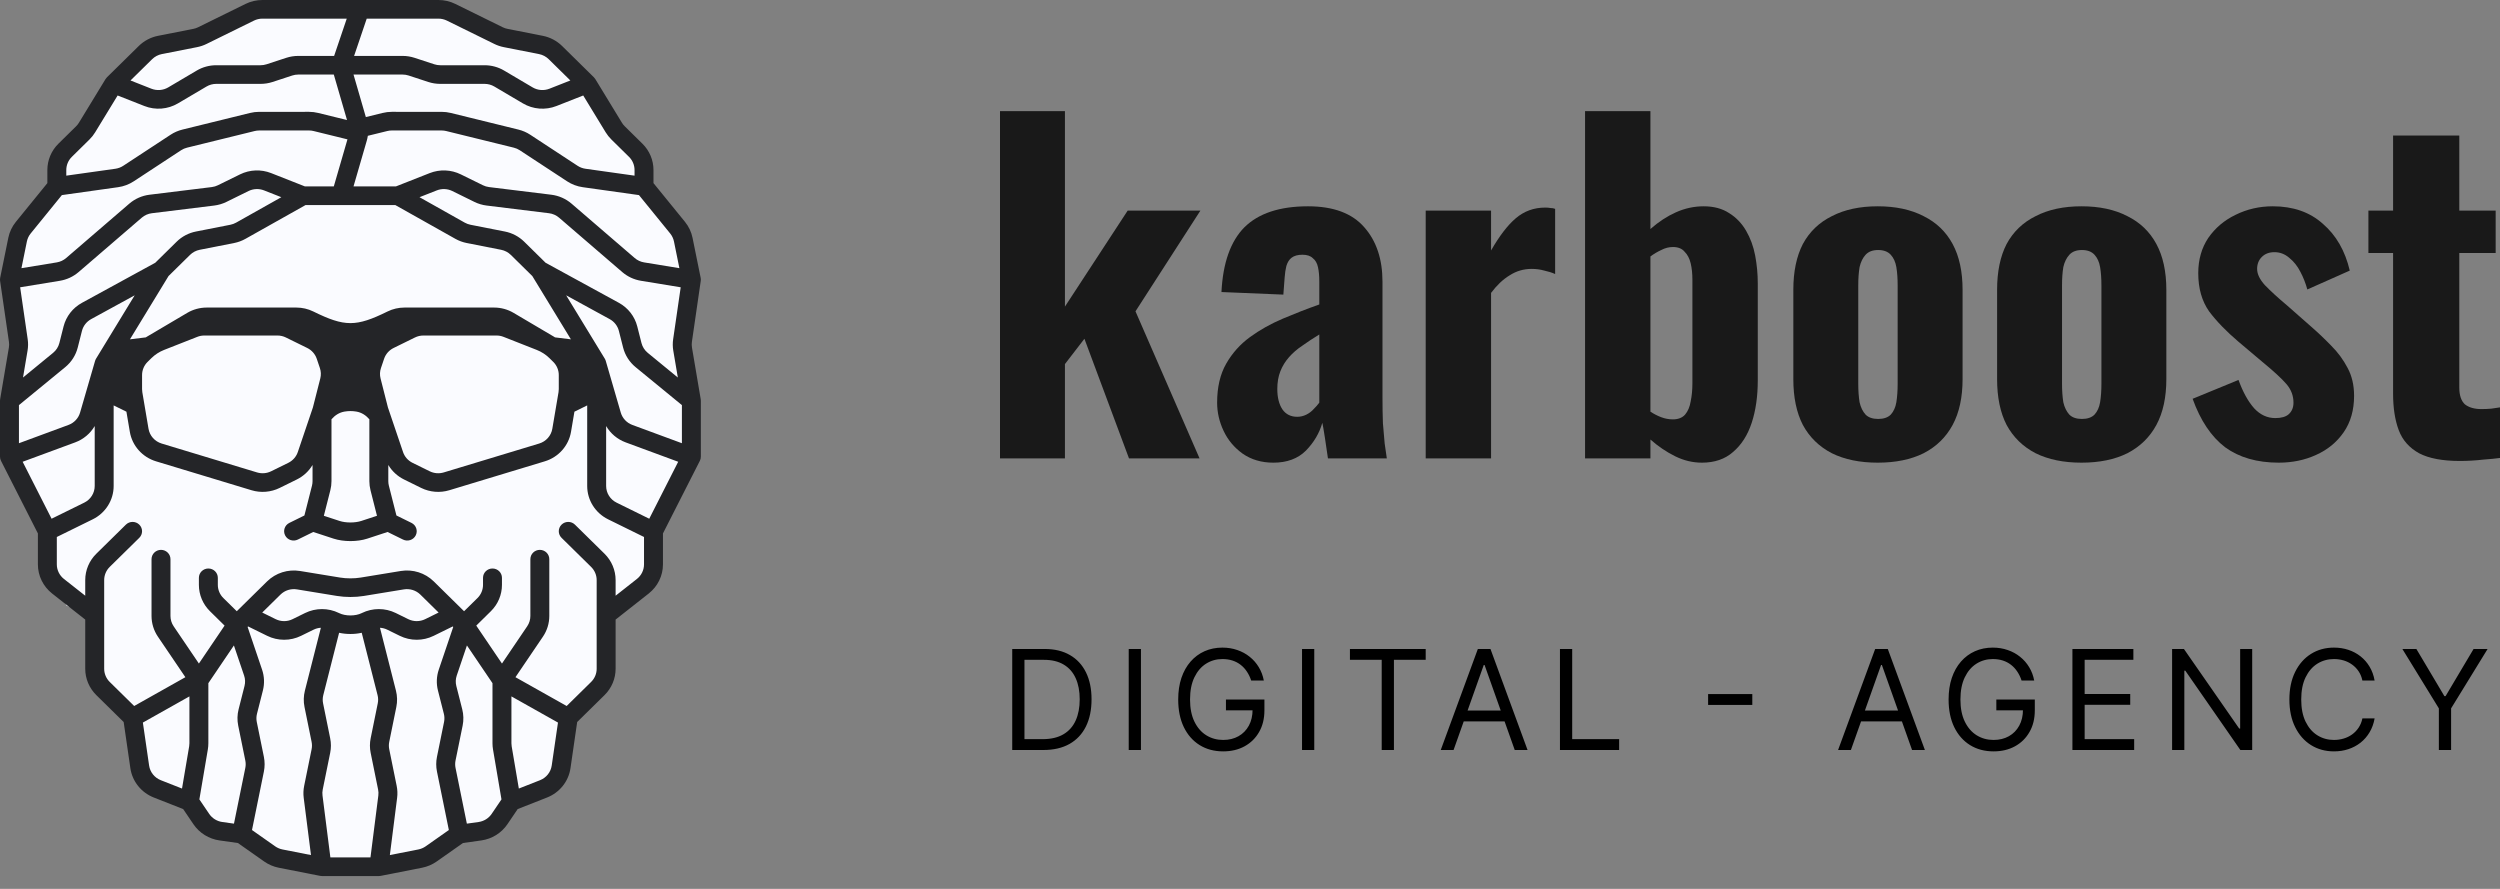 <?xml version="1.0" encoding="UTF-8"?> <svg xmlns="http://www.w3.org/2000/svg" width="180" height="64" viewBox="0 0 180 64" fill="none"><rect x="0" y="0" width="180" height="64" fill="#808080" stroke="none"/><g clip-path="url(#clip0_5_16)"><path d="M26.742 62.406L27.77 62.07L31.542 61.734L33.599 60.392L35.656 59.721L37.028 57.708L40.457 55.695L41.485 52.005L43.885 48.65V44.623L45.943 43.282L47.314 41.268V38.92L50.057 32.881V28.855L49.371 24.828L50.057 20.131L49.371 16.776L46.628 13.421L46.285 11.408L44.571 9.395L42.514 6.04L40.457 4.027L37.028 3.02L32.228 0.672H18.513L14.398 2.685L11.655 3.02L8.57 5.705L6.17 9.395L4.455 11.073L4.112 13.421L1.369 16.105L0.684 20.131L1.369 24.828L0.684 32.881L3.427 38.584V40.933L4.798 43.617L6.855 44.288V48.314L9.255 52.005L10.627 56.031L13.713 57.708L14.741 59.386L17.141 60.392L19.199 61.734L22.97 62.07L23.999 62.406H26.742Z" fill="#FAFBFF"></path><path fill-rule="evenodd" clip-rule="evenodd" d="M18.038 43.906L20.468 44.931L23.191 43.926L24.958 44.622H26.863L28.31 50.317L27.627 53.681L28.306 57.023L27.58 62.739H23.154L19.639 62.048L17.016 60.204L18.067 54.689L17.382 51.318L18.057 48.991L16.645 44.82L18.038 43.906ZM23.183 44.646L20.451 45.654L18.109 44.666L17.456 45.094L18.771 48.976L18.083 51.346L18.761 54.685L17.767 59.907L19.917 61.418L23.221 62.068H26.978L27.616 57.048L26.931 53.681L27.611 50.334L26.331 45.293H24.827L23.183 44.646Z" fill="#F2F6FF"></path><path fill-rule="evenodd" clip-rule="evenodd" d="M25.928 0H31.567C31.99 0 32.408 0.097 32.786 0.284L36.201 1.964C36.309 2.017 36.424 2.056 36.543 2.079L39.077 2.578C39.605 2.682 40.09 2.937 40.471 3.312L42.76 5.565C42.8 5.604 42.834 5.647 42.863 5.694L44.779 8.837C44.836 8.931 44.905 9.018 44.984 9.095L46.252 10.344C46.764 10.847 47.051 11.53 47.051 12.241V13.185L49.319 15.974C49.591 16.309 49.778 16.704 49.863 17.124L50.447 19.999C50.463 20.074 50.465 20.15 50.454 20.226L49.817 24.614C49.797 24.751 49.799 24.889 49.822 25.025L50.452 28.744C50.458 28.78 50.461 28.817 50.461 28.854V32.88C50.461 32.984 50.436 33.087 50.389 33.18L47.733 38.407V40.636C47.733 41.451 47.356 42.222 46.709 42.732L44.324 44.61V48.151C44.324 48.863 44.036 49.545 43.525 50.049L41.557 51.985L41.075 55.309C40.937 56.259 40.293 57.065 39.387 57.421L37.273 58.253L36.534 59.344C36.103 59.98 35.418 60.404 34.65 60.512L33.333 60.697L31.439 62.029C31.125 62.249 30.767 62.402 30.389 62.477L27.41 63.063C27.366 63.072 27.321 63.076 27.276 63.076H25.23L25.222 63.076L23.185 63.076C23.14 63.076 23.095 63.072 23.051 63.063L20.072 62.477C19.694 62.402 19.335 62.249 19.022 62.029L17.128 60.697L15.811 60.512C15.043 60.404 14.358 59.98 13.927 59.344L13.188 58.253L11.073 57.421C10.168 57.065 9.524 56.259 9.386 55.309L8.904 51.985L6.936 50.049C6.424 49.545 6.137 48.863 6.137 48.151V44.61L3.751 42.732C3.104 42.222 2.728 41.451 2.728 40.636V38.407L0.072 33.18C0.025 33.087 0 32.984 0 32.88V28.854C0 28.817 0.003 28.78 0.009 28.744L0.639 25.025C0.662 24.889 0.664 24.751 0.644 24.614L0.007 20.226C-0.004 20.15 -0.002 20.074 0.013 19.999L0.598 17.124C0.683 16.704 0.87 16.309 1.142 15.974L3.41 13.185V12.241C3.41 11.53 3.697 10.847 4.208 10.344L5.477 9.095C5.556 9.018 5.625 8.931 5.682 8.837L7.598 5.694C7.627 5.647 7.661 5.604 7.701 5.565L9.99 3.312C10.371 2.937 10.856 2.682 11.384 2.578L13.918 2.079C14.036 2.056 14.152 2.017 14.26 1.964L17.674 0.284C18.053 0.097 18.471 0 18.894 0H25.23L25.232 0H25.896C25.907 -6.07952e-05 25.918 -6.20707e-05 25.928 0ZM25.222 61.734L25.23 61.734L26.674 61.734L27.24 57.278C27.258 57.135 27.253 56.989 27.224 56.848L26.688 54.208C26.617 53.861 26.617 53.503 26.688 53.155L27.199 50.639C27.239 50.444 27.234 50.243 27.185 50.05L26.044 45.56C25.536 45.676 24.928 45.677 24.416 45.56L23.276 50.05C23.227 50.243 23.222 50.444 23.262 50.639L23.773 53.155C23.844 53.503 23.844 53.861 23.773 54.208L23.236 56.848C23.208 56.989 23.202 57.135 23.221 57.278L23.787 61.734H25.222ZM26.039 44.146L26.056 44.137C26.824 43.76 27.728 43.76 28.496 44.137L29.394 44.579C29.778 44.768 30.23 44.768 30.614 44.579L31.58 44.103L30.266 42.81C29.954 42.504 29.512 42.364 29.077 42.436L26.192 42.909C25.581 43.009 24.874 43.008 24.269 42.909L21.383 42.436C20.949 42.364 20.506 42.504 20.195 42.81L18.881 44.103L19.847 44.579C20.231 44.768 20.683 44.768 21.067 44.579L21.965 44.137C22.733 43.76 23.637 43.76 24.404 44.137L24.422 44.146C24.87 44.366 25.586 44.369 26.039 44.146ZM25.967 41.585L28.853 41.112C29.722 40.969 30.607 41.248 31.23 41.861L33.413 44.009L34.378 43.06C34.633 42.809 34.777 42.467 34.777 42.111V41.603C34.777 41.233 35.082 40.932 35.459 40.932C35.836 40.932 36.141 41.233 36.141 41.603V42.111C36.141 42.823 35.853 43.506 35.342 44.009L34.291 45.044L36.141 47.775L37.958 45.093C38.107 44.873 38.187 44.614 38.187 44.349V40.261C38.187 39.891 38.492 39.59 38.868 39.59C39.245 39.59 39.55 39.891 39.55 40.261V44.349C39.55 44.879 39.391 45.397 39.092 45.838L37.113 48.758L40.8 50.832L42.56 49.1C42.816 48.848 42.96 48.507 42.96 48.151V41.766C42.96 41.41 42.816 41.069 42.56 40.817L40.432 38.723C40.166 38.461 40.166 38.036 40.432 37.774C40.698 37.512 41.13 37.512 41.396 37.774L43.525 39.868C44.036 40.371 44.324 41.054 44.324 41.766V42.891L45.858 41.684C46.181 41.429 46.369 41.044 46.369 40.636V38.663L43.786 37.392C42.862 36.937 42.278 36.008 42.278 34.991V29.189L41.358 29.642L41.113 31.092C40.943 32.095 40.212 32.917 39.224 33.216L32.351 35.297C31.681 35.5 30.957 35.441 30.329 35.133L29.093 34.524C28.616 34.289 28.223 33.924 27.958 33.478V34.645C27.958 34.755 27.972 34.864 27.999 34.971L28.543 37.115L29.627 37.648C29.964 37.814 30.1 38.217 29.932 38.548C29.763 38.88 29.354 39.014 29.017 38.848L27.906 38.302L26.443 38.782C25.729 39.016 24.74 39.018 24.018 38.782L22.555 38.302L21.444 38.848C21.107 39.014 20.698 38.88 20.529 38.548C20.361 38.217 20.497 37.814 20.834 37.648L21.917 37.115L22.462 34.971C22.489 34.864 22.503 34.755 22.503 34.645V33.478C22.238 33.924 21.845 34.289 21.368 34.524L20.131 35.133C19.504 35.441 18.78 35.5 18.109 35.297L11.236 33.216C10.249 32.917 9.518 32.095 9.348 31.092L9.102 29.642L8.183 29.189V34.991C8.183 36.008 7.599 36.937 6.675 37.392L4.091 38.663V40.636C4.091 41.044 4.28 41.429 4.603 41.684L6.137 42.891V41.766C6.137 41.054 6.424 40.371 6.936 39.868L9.064 37.774C9.331 37.512 9.763 37.512 10.029 37.774C10.295 38.036 10.295 38.461 10.029 38.723L7.9 40.817C7.645 41.069 7.501 41.41 7.501 41.766V48.151C7.501 48.507 7.645 48.848 7.9 49.1L9.661 50.832L13.347 48.758L11.368 45.838C11.07 45.397 10.91 44.879 10.91 44.349V40.261C10.91 39.891 11.216 39.59 11.592 39.59C11.969 39.59 12.274 39.891 12.274 40.261V44.349C12.274 44.614 12.354 44.873 12.503 45.093L14.32 47.775L16.17 45.044L15.119 44.009C14.607 43.506 14.32 42.823 14.32 42.111V41.603C14.32 41.233 14.625 40.932 15.002 40.932C15.379 40.932 15.684 41.233 15.684 41.603V42.111C15.684 42.467 15.827 42.809 16.083 43.06L17.048 44.009L19.23 41.861C19.853 41.248 20.739 40.969 21.608 41.112L24.493 41.585C24.954 41.661 25.503 41.661 25.967 41.585ZM9.356 24.432L12.134 19.876L13.682 18.352C13.873 18.165 14.115 18.037 14.379 17.985L16.856 17.498C17.143 17.441 17.42 17.339 17.674 17.196L22.002 14.763L25.23 14.763L25.239 14.763H28.459L32.787 17.196C33.041 17.339 33.318 17.441 33.605 17.498L36.082 17.985C36.346 18.037 36.588 18.165 36.779 18.352L38.327 19.876L41.105 24.432L39.959 24.291C39.941 24.277 39.921 24.264 39.901 24.252L36.977 22.526C36.554 22.276 36.069 22.144 35.574 22.144H29.123C28.699 22.144 28.282 22.241 27.903 22.427C25.632 23.545 24.822 23.541 22.558 22.427C22.179 22.241 21.761 22.144 21.338 22.144H14.887C14.392 22.144 13.907 22.276 13.483 22.526L10.56 24.252C10.54 24.264 10.52 24.277 10.501 24.291L9.356 24.432ZM25.453 13.421L28.509 13.421L30.943 12.462C31.667 12.178 32.479 12.211 33.176 12.554L34.769 13.337C34.907 13.405 35.056 13.45 35.209 13.469L39.695 14.02C40.235 14.087 40.743 14.311 41.153 14.664L45.699 18.578C45.89 18.742 46.123 18.851 46.373 18.892L48.916 19.309L48.526 17.388C48.483 17.177 48.39 16.98 48.254 16.812L46.006 14.047L41.959 13.478C41.556 13.422 41.171 13.277 40.832 13.055L37.421 10.817C37.291 10.732 37.147 10.669 36.995 10.632L32.128 9.435C32.02 9.408 31.909 9.395 31.798 9.395L28.21 9.394C28.098 9.394 27.987 9.408 27.879 9.435L26.484 9.778C26.467 9.897 26.441 10.015 26.407 10.132L25.453 13.421ZM26.341 8.429L27.548 8.133C27.765 8.079 27.987 8.052 28.21 8.052L31.798 8.053C32.021 8.053 32.243 8.079 32.459 8.133L37.326 9.33C37.63 9.405 37.918 9.53 38.178 9.701L41.588 11.938C41.758 12.049 41.95 12.121 42.152 12.15L45.687 12.647V12.241C45.687 11.886 45.544 11.544 45.288 11.293L44.02 10.044C43.862 9.889 43.724 9.715 43.609 9.527L41.992 6.875L40.064 7.634C39.272 7.945 38.378 7.875 37.648 7.443L35.594 6.231C35.382 6.106 35.139 6.039 34.892 6.039L31.699 6.039C31.406 6.039 31.115 5.993 30.837 5.902L29.421 5.437C29.282 5.392 29.136 5.368 28.99 5.368H25.453L26.341 8.429ZM25.495 4.026H28.99C29.283 4.026 29.574 4.073 29.852 4.164L31.268 4.628C31.407 4.674 31.553 4.697 31.7 4.697L34.892 4.697C35.387 4.697 35.872 4.83 36.296 5.08L38.349 6.292C38.715 6.508 39.162 6.543 39.557 6.388L41.065 5.794L39.506 4.261C39.316 4.074 39.073 3.946 38.809 3.894L36.276 3.395C36.038 3.348 35.808 3.271 35.591 3.164L32.176 1.484C31.987 1.391 31.778 1.342 31.567 1.342H26.404L25.495 4.026ZM2.207 16.812L4.455 14.047L8.502 13.478C8.905 13.422 9.29 13.277 9.629 13.055L13.04 10.817C13.17 10.732 13.314 10.669 13.465 10.632L18.332 9.435C18.441 9.408 18.552 9.395 18.663 9.395L22.251 9.394C22.362 9.394 22.474 9.408 22.582 9.435L25.017 10.034L24.034 13.421H21.952L19.518 12.462C18.794 12.178 17.982 12.211 17.285 12.554L15.692 13.337C15.554 13.405 15.405 13.45 15.251 13.469L10.766 14.02C10.225 14.087 9.718 14.311 9.308 14.664L4.762 18.578C4.571 18.742 4.338 18.851 4.088 18.892L1.544 19.309L1.935 17.388C1.978 17.177 2.071 16.98 2.207 16.812ZM24.034 5.368L24.985 8.642L22.913 8.133C22.696 8.079 22.474 8.052 22.251 8.052L18.663 8.053C18.44 8.053 18.218 8.079 18.002 8.133L13.135 9.33C12.831 9.405 12.543 9.53 12.283 9.701L8.873 11.938C8.703 12.049 8.511 12.121 8.309 12.15L4.773 12.647V12.241C4.773 11.886 4.917 11.544 5.173 11.293L6.441 10.044C6.599 9.889 6.737 9.715 6.851 9.527L8.469 6.875L10.397 7.634C11.188 7.945 12.082 7.875 12.813 7.443L14.867 6.231C15.079 6.106 15.321 6.039 15.568 6.039L18.761 6.039C19.055 6.039 19.346 5.993 19.624 5.902L21.04 5.437C21.179 5.392 21.324 5.368 21.471 5.368H24.034ZM10.903 6.388L9.396 5.794L10.955 4.261C11.145 4.074 11.387 3.946 11.652 3.894L14.185 3.395C14.423 3.348 14.653 3.271 14.87 3.164L18.284 1.484C18.474 1.391 18.683 1.342 18.894 1.342H24.966L24.057 4.026H21.471C21.178 4.026 20.887 4.073 20.608 4.164L19.192 4.628C19.053 4.674 18.908 4.697 18.761 4.697L15.568 4.697C15.074 4.697 14.589 4.83 14.165 5.08L12.112 6.292C11.746 6.508 11.299 6.543 10.903 6.388ZM19.011 13.708L20.256 14.198L16.997 16.031C16.87 16.102 16.732 16.153 16.588 16.182L14.112 16.669C13.584 16.773 13.099 17.028 12.718 17.403L11.178 18.919L5.9 21.804C5.24 22.165 4.762 22.779 4.578 23.499L4.274 24.699C4.204 24.975 4.046 25.222 3.824 25.404L1.657 27.181L1.984 25.245C2.03 24.974 2.034 24.697 1.994 24.425L1.451 20.685L4.312 20.216C4.812 20.134 5.279 19.916 5.66 19.588L10.206 15.674C10.411 15.497 10.665 15.385 10.935 15.352L15.421 14.8C15.727 14.762 16.026 14.674 16.302 14.538L17.895 13.754C18.243 13.583 18.649 13.566 19.011 13.708ZM6.562 22.977L9.697 21.263L6.916 25.825C6.886 25.875 6.862 25.929 6.845 25.985L5.765 29.707C5.646 30.116 5.337 30.446 4.932 30.595L1.364 31.912V29.168L4.697 26.435C5.141 26.07 5.457 25.576 5.597 25.024L5.901 23.825C5.993 23.465 6.232 23.158 6.562 22.977ZM3.714 37.348L1.631 33.247L5.411 31.852C6.012 31.63 6.506 31.21 6.819 30.675V34.991C6.819 35.499 6.527 35.964 6.065 36.191L3.714 37.348ZM10.736 55.119L10.287 52.025L13.638 50.141V53.515C13.638 53.589 13.632 53.663 13.62 53.736L13.105 56.775L11.58 56.175C11.127 55.997 10.805 55.594 10.736 55.119ZM15.002 53.515V49.188L16.841 46.472L17.576 48.641C17.658 48.883 17.668 49.143 17.605 49.39L17.18 51.067C17.081 51.452 17.072 51.854 17.151 52.244L17.663 54.76C17.698 54.934 17.698 55.113 17.663 55.287L16.846 59.302L16.004 59.184C15.62 59.13 15.277 58.917 15.062 58.6L14.355 57.556L14.965 53.956C14.989 53.81 15.002 53.663 15.002 53.515ZM18.87 48.216L17.828 45.14L17.864 45.104L19.237 45.779C20.005 46.157 20.909 46.157 21.677 45.779L22.575 45.338C22.742 45.256 22.921 45.209 23.103 45.199L21.953 49.725C21.855 50.11 21.845 50.512 21.924 50.902L22.436 53.418C22.471 53.592 22.471 53.771 22.436 53.945L21.899 56.585C21.842 56.868 21.831 57.158 21.867 57.444L22.391 61.564L20.339 61.161C20.15 61.123 19.971 61.047 19.814 60.937L18.144 59.762L19 55.55C19.07 55.203 19.07 54.845 19 54.497L18.488 51.981C18.449 51.786 18.454 51.585 18.503 51.392L18.928 49.716C19.054 49.221 19.034 48.7 18.87 48.216ZM44.396 36.191L46.746 37.348L48.83 33.247L45.05 31.852C44.449 31.63 43.954 31.21 43.642 30.675V34.991C43.642 35.499 43.934 35.964 44.396 36.191ZM49.097 29.168V31.912L45.529 30.595C45.124 30.446 44.815 30.116 44.696 29.707L43.615 25.985C43.599 25.929 43.575 25.875 43.545 25.825L40.763 21.263L43.898 22.977C44.228 23.158 44.468 23.465 44.559 23.825L44.864 25.024C45.004 25.576 45.319 26.07 45.764 26.435L49.097 29.168ZM37.743 17.403L39.283 18.919L44.561 21.804C45.221 22.165 45.699 22.779 45.882 23.499L46.187 24.699C46.257 24.975 46.415 25.222 46.637 25.404L48.804 27.181L48.476 25.245C48.43 24.974 48.427 24.697 48.467 24.425L49.01 20.685L46.149 20.216C45.649 20.134 45.182 19.916 44.801 19.588L40.255 15.674C40.05 15.497 39.796 15.385 39.526 15.352L35.04 14.8C34.733 14.762 34.435 14.674 34.159 14.538L32.566 13.754C32.218 13.583 31.811 13.566 31.45 13.708L30.204 14.198L33.463 16.031C33.591 16.102 33.729 16.153 33.873 16.182L36.349 16.669C36.877 16.773 37.362 17.028 37.743 17.403ZM39.724 55.119L40.174 52.025L36.823 50.141V53.515C36.823 53.589 36.829 53.663 36.841 53.736L37.356 56.775L38.881 56.175C39.334 55.997 39.656 55.594 39.724 55.119ZM35.459 53.515V49.188L33.619 46.472L32.885 48.641C32.803 48.883 32.792 49.143 32.855 49.39L33.281 51.067C33.379 51.452 33.389 51.854 33.31 52.244L32.798 54.76C32.763 54.934 32.763 55.113 32.798 55.287L33.614 59.302L34.457 59.184C34.841 59.13 35.184 58.917 35.399 58.6L36.106 57.556L35.496 53.956C35.471 53.81 35.459 53.663 35.459 53.515ZM31.591 48.216L32.633 45.14L32.597 45.104L31.224 45.779C30.456 46.157 29.552 46.157 28.784 45.779L27.886 45.338C27.719 45.256 27.539 45.209 27.358 45.199L28.508 49.725C28.606 50.11 28.616 50.512 28.536 50.902L28.025 53.418C27.99 53.592 27.99 53.771 28.025 53.945L28.561 56.585C28.619 56.868 28.63 57.158 28.593 57.444L28.07 61.564L30.121 61.161C30.311 61.123 30.489 61.047 30.646 60.937L32.317 59.762L31.461 55.55C31.39 55.203 31.39 54.845 31.461 54.497L31.972 51.981C32.012 51.786 32.007 51.585 31.958 51.392L31.532 49.716C31.407 49.221 31.427 48.7 31.591 48.216ZM23.866 30.189L23.867 30.196V34.645C23.867 34.865 23.839 35.083 23.785 35.296L23.317 37.137L24.449 37.508C24.902 37.657 25.57 37.653 26.012 37.508L27.143 37.137L26.676 35.296C26.622 35.083 26.594 34.865 26.594 34.645V30.196V30.188C26.35 29.906 26.037 29.697 25.656 29.633C25.372 29.585 25.094 29.585 24.805 29.634C24.424 29.698 24.111 29.907 23.866 30.189ZM14.207 24.253L11.813 25.195C11.47 25.33 11.159 25.532 10.898 25.789L10.628 26.055C10.372 26.306 10.229 26.648 10.229 27.004V28.016C10.229 28.09 10.235 28.164 10.247 28.237L10.693 30.872C10.778 31.373 11.144 31.784 11.637 31.934L18.51 34.015C18.846 34.116 19.208 34.087 19.521 33.932L20.758 33.324C21.081 33.165 21.328 32.886 21.442 32.548L22.529 29.337L23.061 27.247C23.123 26.999 23.113 26.739 23.031 26.497L22.806 25.831C22.691 25.493 22.445 25.214 22.122 25.055L20.584 24.299C20.395 24.205 20.186 24.157 19.974 24.157H14.714C14.54 24.157 14.368 24.189 14.207 24.253ZM36.253 24.253L38.647 25.195C38.99 25.33 39.302 25.532 39.563 25.789L39.833 26.055C40.089 26.306 40.232 26.648 40.232 27.004V28.016C40.232 28.09 40.226 28.164 40.214 28.237L39.767 30.872C39.682 31.373 39.317 31.784 38.823 31.934L31.95 34.015C31.615 34.116 31.253 34.087 30.939 33.932L29.703 33.324C29.379 33.165 29.133 32.886 29.019 32.548L27.931 29.337L27.4 27.247C27.337 26.999 27.348 26.739 27.43 26.497L27.655 25.831C27.769 25.493 28.015 25.214 28.339 25.055L29.877 24.299C30.066 24.205 30.275 24.157 30.487 24.157H35.747C35.92 24.157 36.092 24.189 36.253 24.253Z" fill="#242528"></path></g><g clip-path="url(#clip1_5_16)"><path d="M72 33.004V8H76.675V22.076L81.194 15.162H86.43L81.755 22.416L86.368 33.004H81.288L78.078 24.391L76.675 26.213V33.004H72Z" fill="#191919"></path><path d="M91.685 33.312C90.833 33.312 90.096 33.096 89.472 32.664C88.87 32.232 88.412 31.687 88.101 31.028C87.789 30.37 87.633 29.69 87.633 28.991C87.633 27.88 87.852 26.943 88.288 26.182C88.724 25.42 89.296 24.782 90.002 24.268C90.709 23.753 91.498 23.311 92.371 22.94C93.243 22.57 94.116 22.23 94.989 21.922V20.255C94.989 19.864 94.958 19.524 94.895 19.236C94.833 18.948 94.708 18.732 94.521 18.588C94.355 18.423 94.106 18.341 93.773 18.341C93.441 18.341 93.181 18.413 92.994 18.557C92.828 18.68 92.703 18.876 92.62 19.144C92.558 19.39 92.516 19.668 92.495 19.977L92.402 21.212L87.945 21.027C88.049 18.927 88.6 17.374 89.597 16.365C90.615 15.357 92.142 14.853 94.178 14.853C96.007 14.853 97.357 15.357 98.23 16.365C99.103 17.353 99.539 18.66 99.539 20.286V28.59C99.539 29.289 99.549 29.917 99.57 30.473C99.612 31.008 99.653 31.491 99.695 31.923C99.757 32.335 99.809 32.695 99.851 33.004H95.612C95.55 32.551 95.477 32.057 95.394 31.522C95.311 30.987 95.249 30.627 95.207 30.442C94.999 31.182 94.604 31.851 94.023 32.448C93.441 33.024 92.662 33.312 91.685 33.312ZM93.399 30.009C93.628 30.009 93.846 29.958 94.054 29.855C94.261 29.752 94.438 29.618 94.584 29.454C94.75 29.289 94.885 29.135 94.989 28.991V24.083C94.552 24.35 94.147 24.618 93.773 24.885C93.399 25.132 93.077 25.41 92.807 25.719C92.537 26.027 92.329 26.367 92.184 26.737C92.038 27.108 91.966 27.53 91.966 28.003C91.966 28.62 92.09 29.114 92.34 29.485C92.589 29.834 92.942 30.009 93.399 30.009Z" fill="#191919"></path><path d="M102.651 33.004V15.162H107.357V18.032C107.96 16.983 108.552 16.211 109.134 15.717C109.736 15.203 110.443 14.946 111.253 14.946C111.398 14.946 111.523 14.956 111.627 14.976C111.752 14.976 111.866 14.997 111.97 15.038V19.73C111.741 19.627 111.481 19.545 111.191 19.483C110.9 19.401 110.598 19.36 110.287 19.36C109.705 19.36 109.175 19.514 108.697 19.823C108.219 20.111 107.773 20.533 107.357 21.088V33.004H102.651Z" fill="#191919"></path><path d="M122.539 33.312C121.874 33.312 121.23 33.158 120.607 32.849C119.983 32.541 119.391 32.139 118.83 31.646V33.004H114.124V8H118.83V16.489C119.412 15.975 120.025 15.573 120.669 15.285C121.313 14.997 121.978 14.853 122.664 14.853C123.391 14.853 124.004 15.018 124.503 15.347C125.001 15.655 125.406 16.077 125.718 16.612C126.03 17.148 126.248 17.744 126.373 18.403C126.497 19.061 126.56 19.73 126.56 20.409V27.386C126.56 28.538 126.414 29.557 126.123 30.442C125.832 31.327 125.386 32.026 124.783 32.541C124.201 33.055 123.453 33.312 122.539 33.312ZM120.451 30.195C120.825 30.195 121.116 30.082 121.324 29.855C121.531 29.608 121.666 29.289 121.729 28.898C121.812 28.507 121.853 28.075 121.853 27.602V20.131C121.853 19.699 121.812 19.308 121.729 18.959C121.646 18.609 121.5 18.331 121.292 18.125C121.105 17.899 120.825 17.785 120.451 17.785C120.16 17.785 119.88 17.858 119.609 18.002C119.339 18.125 119.08 18.279 118.83 18.465V29.639C119.08 29.804 119.339 29.938 119.609 30.04C119.88 30.143 120.16 30.195 120.451 30.195Z" fill="#191919"></path><path d="M135.198 33.312C133.91 33.312 132.808 33.086 131.894 32.633C130.98 32.16 130.284 31.481 129.806 30.596C129.349 29.711 129.12 28.61 129.12 27.293V20.872C129.12 19.555 129.349 18.454 129.806 17.569C130.284 16.684 130.98 16.015 131.894 15.563C132.808 15.089 133.91 14.853 135.198 14.853C136.486 14.853 137.587 15.089 138.501 15.563C139.416 16.015 140.112 16.684 140.59 17.569C141.067 18.454 141.306 19.555 141.306 20.872V27.293C141.306 28.61 141.067 29.711 140.59 30.596C140.112 31.481 139.416 32.16 138.501 32.633C137.587 33.086 136.486 33.312 135.198 33.312ZM135.229 30.164C135.624 30.164 135.925 30.061 136.133 29.855C136.341 29.629 136.476 29.33 136.538 28.96C136.6 28.569 136.631 28.126 136.631 27.633V20.564C136.631 20.049 136.6 19.607 136.538 19.236C136.476 18.866 136.341 18.567 136.133 18.341C135.925 18.115 135.624 18.001 135.229 18.001C134.834 18.001 134.533 18.115 134.325 18.341C134.117 18.567 133.972 18.866 133.889 19.236C133.826 19.607 133.795 20.049 133.795 20.564V27.633C133.795 28.126 133.826 28.569 133.889 28.96C133.972 29.33 134.117 29.629 134.325 29.855C134.533 30.061 134.834 30.164 135.229 30.164Z" fill="#191919"></path><path d="M149.868 33.312C148.58 33.312 147.479 33.086 146.564 32.633C145.65 32.16 144.954 31.481 144.476 30.596C144.019 29.711 143.791 28.61 143.791 27.293V20.872C143.791 19.555 144.019 18.454 144.476 17.569C144.954 16.684 145.65 16.015 146.564 15.563C147.479 15.089 148.58 14.853 149.868 14.853C151.156 14.853 152.258 15.089 153.172 15.563C154.086 16.015 154.782 16.684 155.26 17.569C155.738 18.454 155.977 19.555 155.977 20.872V27.293C155.977 28.61 155.738 29.711 155.26 30.596C154.782 31.481 154.086 32.16 153.172 32.633C152.258 33.086 151.156 33.312 149.868 33.312ZM149.899 30.164C150.294 30.164 150.595 30.061 150.803 29.855C151.011 29.629 151.146 29.33 151.208 28.96C151.271 28.569 151.302 28.126 151.302 27.633V20.564C151.302 20.049 151.271 19.607 151.208 19.236C151.146 18.866 151.011 18.567 150.803 18.341C150.595 18.115 150.294 18.001 149.899 18.001C149.504 18.001 149.203 18.115 148.995 18.341C148.788 18.567 148.642 18.866 148.559 19.236C148.497 19.607 148.466 20.049 148.466 20.564V27.633C148.466 28.126 148.497 28.569 148.559 28.96C148.642 29.33 148.788 29.629 148.995 29.855C149.203 30.061 149.504 30.164 149.899 30.164Z" fill="#191919"></path><path d="M164.071 33.312C162.513 33.312 161.225 32.942 160.207 32.201C159.209 31.44 158.43 30.277 157.869 28.713L161.173 27.355C161.484 28.219 161.858 28.898 162.295 29.392C162.731 29.865 163.24 30.102 163.822 30.102C164.258 30.102 164.58 30.009 164.788 29.824C165.017 29.618 165.131 29.341 165.131 28.991C165.131 28.497 164.965 28.054 164.632 27.663C164.3 27.272 163.708 26.727 162.856 26.027L161.173 24.607C160.3 23.866 159.594 23.136 159.053 22.416C158.534 21.675 158.274 20.759 158.274 19.668C158.274 18.701 158.513 17.857 158.991 17.137C159.49 16.417 160.144 15.861 160.955 15.47C161.786 15.059 162.679 14.853 163.635 14.853C165.11 14.853 166.315 15.275 167.25 16.118C168.206 16.942 168.85 18.063 169.183 19.483L166.128 20.841C166.004 20.389 165.837 19.967 165.63 19.576C165.422 19.164 165.152 18.825 164.819 18.557C164.508 18.29 164.154 18.156 163.76 18.156C163.386 18.156 163.084 18.269 162.856 18.495C162.627 18.722 162.513 19.01 162.513 19.36C162.513 19.73 162.7 20.121 163.074 20.533C163.469 20.944 164.009 21.438 164.695 22.014L166.378 23.496C166.876 23.928 167.365 24.391 167.843 24.885C168.32 25.358 168.715 25.894 169.027 26.49C169.339 27.067 169.494 27.735 169.494 28.497C169.494 29.526 169.245 30.4 168.746 31.121C168.248 31.841 167.583 32.386 166.752 32.757C165.941 33.127 165.048 33.312 164.071 33.312Z" fill="#191919"></path><path d="M177.101 33.189C175.855 33.189 174.878 33.004 174.172 32.633C173.465 32.242 172.977 31.687 172.707 30.966C172.437 30.246 172.302 29.372 172.302 28.343V18.218H170.525V15.162H172.302V9.76H177.07V15.162H179.688V18.218H177.07V27.91C177.07 28.466 177.205 28.867 177.475 29.114C177.766 29.341 178.161 29.454 178.66 29.454C178.909 29.454 179.148 29.444 179.377 29.423C179.605 29.382 179.813 29.351 180 29.33V32.973C179.709 33.014 179.294 33.055 178.753 33.096C178.213 33.158 177.662 33.189 177.101 33.189Z" fill="#191919"></path></g><path d="M75.125 54H72.881V46.727H75.224C75.93 46.727 76.534 46.873 77.035 47.164C77.537 47.453 77.922 47.868 78.19 48.41C78.457 48.95 78.591 49.597 78.591 50.349C78.591 51.107 78.456 51.759 78.186 52.306C77.916 52.851 77.523 53.27 77.007 53.563C76.491 53.854 75.864 54 75.125 54ZM73.761 53.219H75.068C75.669 53.219 76.168 53.103 76.563 52.871C76.959 52.639 77.253 52.309 77.447 51.88C77.642 51.452 77.739 50.941 77.739 50.349C77.739 49.762 77.643 49.257 77.451 48.833C77.259 48.407 76.973 48.08 76.592 47.853C76.21 47.623 75.736 47.508 75.168 47.508H73.761V53.219ZM82.149 46.727V54H81.268V46.727H82.149ZM90.086 49C90.008 48.761 89.905 48.547 89.777 48.357C89.652 48.166 89.501 48.002 89.326 47.867C89.153 47.732 88.957 47.629 88.737 47.558C88.517 47.487 88.275 47.452 88.012 47.452C87.582 47.452 87.19 47.563 86.837 47.785C86.484 48.008 86.204 48.336 85.995 48.769C85.787 49.202 85.683 49.734 85.683 50.364C85.683 50.993 85.788 51.525 85.999 51.958C86.21 52.391 86.495 52.719 86.855 52.942C87.215 53.164 87.619 53.276 88.069 53.276C88.486 53.276 88.853 53.187 89.17 53.009C89.49 52.829 89.738 52.576 89.916 52.249C90.096 51.92 90.186 51.533 90.186 51.088L90.456 51.145H88.268V50.364H91.038V51.145C91.038 51.744 90.91 52.265 90.654 52.707C90.401 53.15 90.051 53.493 89.603 53.737C89.158 53.979 88.647 54.099 88.069 54.099C87.425 54.099 86.859 53.948 86.372 53.645C85.886 53.342 85.508 52.911 85.235 52.352C84.966 51.794 84.831 51.131 84.831 50.364C84.831 49.788 84.907 49.271 85.061 48.812C85.218 48.35 85.438 47.957 85.722 47.633C86.006 47.309 86.342 47.06 86.73 46.887C87.119 46.714 87.546 46.628 88.012 46.628C88.396 46.628 88.753 46.686 89.085 46.802C89.419 46.916 89.716 47.078 89.976 47.288C90.239 47.497 90.458 47.746 90.633 48.038C90.808 48.327 90.929 48.647 90.995 49H90.086ZM94.627 46.727V54H93.746V46.727H94.627ZM97.195 47.508V46.727H102.65V47.508H100.363V54H99.482V47.508H97.195ZM104.657 54H103.734L106.405 46.727H107.314L109.984 54H109.061L106.888 47.878H106.831L104.657 54ZM104.998 51.159H108.72V51.94H104.998V51.159ZM112.317 54V46.727H113.198V53.219H116.578V54H112.317ZM126.166 49.973V50.754H122.984V49.973H126.166ZM133.265 54H132.342L135.012 46.727H135.921L138.592 54H137.668L135.495 47.878H135.438L133.265 54ZM133.606 51.159H137.327V51.94H133.606V51.159ZM145.554 49C145.476 48.761 145.373 48.547 145.245 48.357C145.12 48.166 144.969 48.002 144.794 47.867C144.621 47.732 144.425 47.629 144.205 47.558C143.985 47.487 143.743 47.452 143.48 47.452C143.049 47.452 142.658 47.563 142.305 47.785C141.952 48.008 141.672 48.336 141.463 48.769C141.255 49.202 141.151 49.734 141.151 50.364C141.151 50.993 141.256 51.525 141.467 51.958C141.678 52.391 141.963 52.719 142.323 52.942C142.683 53.164 143.087 53.276 143.537 53.276C143.954 53.276 144.321 53.187 144.638 53.009C144.958 52.829 145.206 52.576 145.384 52.249C145.564 51.92 145.654 51.533 145.654 51.088L145.924 51.145H143.736V50.364H146.506V51.145C146.506 51.744 146.378 52.265 146.122 52.707C145.869 53.15 145.519 53.493 145.071 53.737C144.626 53.979 144.115 54.099 143.537 54.099C142.893 54.099 142.327 53.948 141.84 53.645C141.354 53.342 140.976 52.911 140.703 52.352C140.433 51.794 140.299 51.131 140.299 50.364C140.299 49.788 140.375 49.271 140.529 48.812C140.686 48.35 140.906 47.957 141.19 47.633C141.474 47.309 141.81 47.06 142.198 46.887C142.587 46.714 143.014 46.628 143.48 46.628C143.864 46.628 144.221 46.686 144.553 46.802C144.887 46.916 145.184 47.078 145.444 47.288C145.707 47.497 145.926 47.746 146.101 48.038C146.276 48.327 146.397 48.647 146.463 49H145.554ZM149.214 54V46.727H153.603V47.508H150.095V49.966H153.376V50.747H150.095V53.219H153.66V54H149.214ZM162.158 46.727V54H161.306L157.343 48.29H157.272V54H156.391V46.727H157.243L161.22 52.452H161.291V46.727H162.158ZM170.972 49H170.092C170.04 48.747 169.949 48.524 169.818 48.332C169.69 48.141 169.534 47.98 169.35 47.849C169.167 47.717 168.965 47.617 168.742 47.551C168.52 47.485 168.288 47.452 168.046 47.452C167.606 47.452 167.207 47.563 166.85 47.785C166.494 48.008 166.212 48.336 166.001 48.769C165.792 49.202 165.688 49.734 165.688 50.364C165.688 50.993 165.792 51.525 166.001 51.958C166.212 52.391 166.494 52.719 166.85 52.942C167.207 53.164 167.606 53.276 168.046 53.276C168.288 53.276 168.52 53.242 168.742 53.176C168.965 53.11 169.167 53.012 169.35 52.881C169.534 52.749 169.69 52.587 169.818 52.395C169.949 52.201 170.04 51.978 170.092 51.727H170.972C170.906 52.099 170.785 52.432 170.61 52.725C170.435 53.019 170.217 53.269 169.957 53.474C169.696 53.678 169.404 53.833 169.08 53.94C168.758 54.046 168.413 54.099 168.046 54.099C167.426 54.099 166.874 53.948 166.391 53.645C165.908 53.342 165.529 52.911 165.252 52.352C164.975 51.794 164.836 51.131 164.836 50.364C164.836 49.597 164.975 48.934 165.252 48.375C165.529 47.816 165.908 47.385 166.391 47.082C166.874 46.779 167.426 46.628 168.046 46.628C168.413 46.628 168.758 46.681 169.08 46.788C169.404 46.894 169.696 47.05 169.957 47.256C170.217 47.46 170.435 47.709 170.61 48.002C170.785 48.293 170.906 48.626 170.972 49ZM172.971 46.727H173.979L175.996 50.122H176.081L178.098 46.727H179.107L176.479 51.003V54H175.598V51.003L172.971 46.727Z" fill="black"></path><defs><clipPath id="clip0_5_16"><rect width="51" height="64" fill="white"></rect></clipPath><clipPath id="clip1_5_16"><rect width="108" height="26" fill="white" transform="translate(72 8)"></rect></clipPath></defs></svg> 